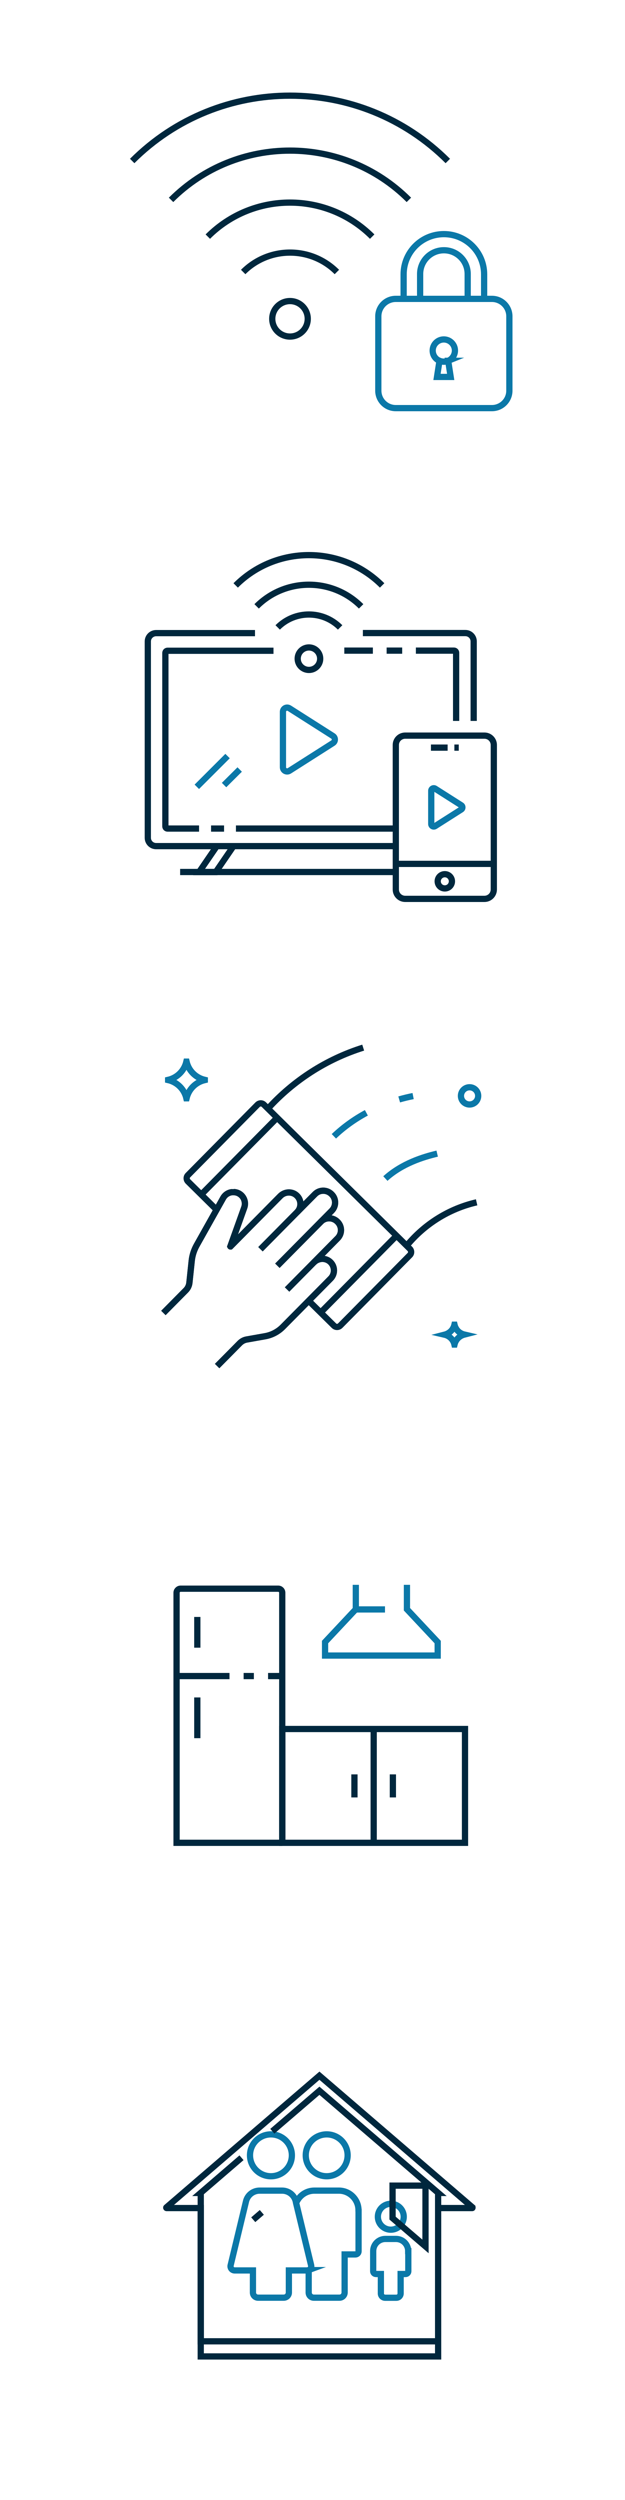 <svg viewBox="0 0 100 400" xmlns="http://www.w3.org/2000/svg" data-name="Capa 1" id="Capa_1">
  <defs>
    <style>
      .cls-1 {
        stroke: #00273d;
      }

      .cls-1, .cls-2 {
        fill: none;
        stroke-miterlimit: 10;
      }

      .cls-2 {
        stroke: #0b78a8;
      }
    </style>
  </defs>
  <g>
    <path d="M45.17,294.85h-16.92v-40.01c0-.36.29-.65.65-.65h15.61c.36,0,.65.29.65.65v40.01h0Z" class="cls-1"></path>
    <path d="M45.17,276.64h29.23v18.21h-29.23v-18.21Z" class="cls-1"></path>
    <path d="M65.11,253.57v3.91l4.92,5.25v2.16h-18.02v-2.16l4.92-5.25v-3.91" class="cls-2"></path>
    <g>
      <path d="M42.89,268.17h2.29" class="cls-1"></path>
      <path d="M38.98,268.17h1.64" class="cls-1"></path>
      <path d="M28.25,268.17h8.47" class="cls-1"></path>
    </g>
    <path d="M31.57,258.71v4.92" class="cls-1"></path>
    <path d="M62.86,283.9v3.69" class="cls-1"></path>
    <path d="M56.71,283.9v3.69" class="cls-1"></path>
    <path d="M31.57,271.59v6.52" class="cls-1"></path>
    <path d="M59.79,276.64v18.21" class="cls-1"></path>
    <path d="M61.6,257.51h-4.67" class="cls-2"></path>
  </g>
  <g id="wipe">
    <g data-name="wipe" id="wipe-2">
      <g>
        <path d="M50.21,201.99c.72-.72,1.89-.78,2.63-.08.77.72.79,1.93.05,2.67l-7.62,7.71c-.78.79-1.78,1.32-2.87,1.51l-2.93.52c-.42.07-.8.28-1.1.58l-3.63,3.67" class="cls-1"></path>
        <path d="M45.93,206.32l4.28-4.33,3.81-3.86c.72-.73.72-1.91-.02-2.64l-.03-.03c-.73-.72-1.91-.72-2.64.02" class="cls-1"></path>
        <path d="M44.38,202.52l6.96-7.04,1.74-1.76c.72-.73.72-1.92-.02-2.64l-.03-.03c-.73-.72-1.92-.72-2.64.02l-2.85,2.88" class="cls-1"></path>
        <path d="M41.69,199.87l5.85-5.92c.74-.75.72-1.95-.05-2.67-.74-.7-1.92-.64-2.63.08l-7.97,8.07s-.03,0-.02-.01l2.22-6.21c.12-.34.14-.7.06-1.04-.08-.34-.25-.65-.5-.91-.35-.35-.8-.52-1.25-.54" class="cls-1"></path>
        <path d="M37.12,190.74c-.57.06-1.1.39-1.41.94l-4.25,7.58c-.42.76-.69,1.6-.78,2.46l-.37,3.51c-.05.46-.25.89-.58,1.22l-3.58,3.62" class="cls-1"></path>
        <path d="M50.21,201.99c.72-.72,1.89-.78,2.63-.08.77.72.79,1.93.05,2.67l-7.62,7.71c-.78.79-1.78,1.32-2.87,1.51l-2.93.52c-.42.07-.8.28-1.1.58l-3.63,3.67" class="cls-1"></path>
        <path d="M45.93,206.32l4.28-4.33,3.81-3.86c.72-.73.72-1.91-.02-2.64l-.03-.03c-.73-.72-1.91-.72-2.64.02" class="cls-1"></path>
        <path d="M44.38,202.52l6.96-7.04,1.74-1.76c.72-.73.72-1.92-.02-2.64l-.03-.03c-.73-.72-1.92-.72-2.64.02l-2.85,2.88" class="cls-1"></path>
        <path d="M26.14,210.08l3.58-3.62c.33-.33.53-.76.58-1.22l.37-3.51c.09-.87.36-1.7.78-2.46l4.25-7.58c.31-.55.84-.87,1.41-.94h.27c.45,0,.9.17,1.25.52.26.25.43.57.5.91.08.34.06.7-.06,1.04l-2.22,6.21s.01.02.02.01l7.97-8.07c.72-.72,1.89-.78,2.63-.08.77.72.79,1.93.05,2.67l-5.85,5.92" class="cls-1"></path>
        <path d="M34.65,193.56l-4.57-4.52c-.28-.28-.29-.74,0-1.02l11.13-11.27c.28-.28.74-.29,1.02,0l23.34,23.06c.28.28.29.74,0,1.02l-11.13,11.27c-.28.28-.74.29-1.02,0l-4.02-3.97" class="cls-1"></path>
        <path d="M32.2,191.13l12.15-12.3" class="cls-1"></path>
        <path d="M51.3,210.01l12.15-12.3" class="cls-1"></path>
        <path d="M42.87,177.38c4.08-4.49,9.32-7.9,15.24-9.76" class="cls-1"></path>
      </g>
      <path d="M63.87,175.91c.73-.21,1.47-.39,2.23-.54" class="cls-2"></path>
      <path d="M53.42,181.81c1.52-1.45,3.27-2.72,5.2-3.76" class="cls-2"></path>
      <path d="M61.66,188.57c2.65-2.41,6.05-3.46,8.29-3.99" class="cls-2"></path>
      <path d="M65.07,199.32c2.81-3.42,6.72-5.92,11.19-6.95" class="cls-1"></path>
      <path d="M32.77,172.78v.03c-.73.17-1.37.53-1.88,1.04-.51.51-.87,1.15-1.04,1.88h-.03c-.33-1.45-1.47-2.59-2.92-2.92v-.03c.73-.17,1.37-.53,1.88-1.04.51-.51.87-1.15,1.04-1.88h.03c.17.73.53,1.37,1.04,1.88.51.51,1.15.87,1.88,1.04Z" class="cls-2"></path>
      <path d="M74.3,213.53h0c-.39.1-.74.3-1.02.58-.27.27-.47.63-.56,1.02h-.01c-.18-.79-.8-1.4-1.58-1.58h0c.39-.1.74-.3,1.02-.58.27-.27.47-.63.56-1.02h.01c.09.39.29.74.56,1.02.27.27.63.47,1.02.56h0Z" class="cls-2"></path>
      <circle r="1.38" cy="175.34" cx="75.13" class="cls-2"></circle>
    </g>
  </g>
  <g>
    <g>
      <path d="M78.71,65.3h-15.39c-1.54,0-2.79-1.25-2.79-2.79v-11.9c0-1.54,1.25-2.79,2.79-2.79h15.39c1.54,0,2.79,1.25,2.79,2.79v11.9c0,1.54-1.25,2.79-2.79,2.79Z" class="cls-2"></path>
      <path d="M71.02,37.46c-3.56,0-6.44,2.88-6.44,6.44v3.92h12.88v-3.92c0-3.56-2.88-6.44-6.44-6.44Z" class="cls-2"></path>
      <path d="M72.79,56.09c0,.73-.45,1.37-1.08,1.64-.21.09-.45.14-.7.14s-.48-.05-.7-.14c-.64-.27-1.08-.9-1.08-1.64,0-.98.8-1.78,1.78-1.78.98,0,1.78.8,1.78,1.78Z" class="cls-2"></path>
      <path d="M71.71,57.73l.4,2.58h-2.19l.4-2.58c.21.09.45.14.7.14s.48-.05.7-.14h0Z" class="cls-2"></path>
      <path d="M71.02,40.04c-2.1,0-3.8,1.7-3.8,3.8v3.98h7.61v-3.98c0-2.1-1.7-3.8-3.8-3.8Z" class="cls-2"></path>
    </g>
    <circle r="2.84" cy="51.01" cx="46.4" class="cls-1"></circle>
    <path d="M38.91,43.52c4.14-4.14,10.85-4.14,14.99,0" class="cls-1"></path>
    <path d="M33.25,37.86c7.26-7.26,19.03-7.26,26.3,0" class="cls-1"></path>
    <path d="M21.15,25.76c13.94-13.94,36.55-13.94,50.5,0" class="cls-1"></path>
    <path d="M27.37,31.98c10.51-10.51,27.54-10.51,38.05,0" class="cls-1"></path>
  </g>
  <g data-name="online video" id="online_video">
    <g>
      <path d="M45.27,122.77v-8.88c0-.53.58-.85,1.03-.57l6.97,4.44c.41.26.41.87,0,1.13l-6.97,4.44c-.45.28-1.03-.04-1.03-.57h0Z" class="cls-2"></path>
      <path d="M69,131.84v-5.32c0-.32.35-.51.62-.34l4.18,2.66c.25.16.25.52,0,.68l-4.18,2.66c-.27.17-.62-.02-.62-.34h0Z" class="cls-2"></path>
      <g>
        <path d="M41.06,97.02c4.62-4.62,12.11-4.62,16.72,0" class="cls-1"></path>
        <circle r="1.8" cy="105.39" cx="49.43" class="cls-1"></circle>
        <path d="M44.43,100.39c2.76-2.76,7.23-2.76,9.99,0" class="cls-1"></path>
        <path d="M37.71,93.67c6.47-6.47,16.96-6.47,23.43,0" class="cls-1"></path>
        <path d="M34.69,135.38l-2.84,4.15h2.67l2.84-4.15" class="cls-1"></path>
        <path d="M58.06,101.29h16.4c.74,0,1.33.6,1.33,1.33v12.73" class="cls-1"></path>
        <path d="M63.34,135.38H24.98c-.74,0-1.33-.6-1.33-1.33v-31.42c0-.74.6-1.33,1.33-1.33h15.82" class="cls-1"></path>
        <path d="M66.54,104.1h6.09c.2,0,.35.16.35.35v10.9" class="cls-1"></path>
        <path d="M61.86,104.1h2.49" class="cls-1"></path>
        <path d="M55.09,104.1h4.57" class="cls-1"></path>
        <path d="M31.85,132.57h-5.04c-.2,0-.35-.16-.35-.35v-27.75c0-.2.16-.35.35-.35h16.95" class="cls-1"></path>
        <path d="M35.85,132.57h-2.08" class="cls-1"></path>
        <path d="M63.34,132.57h-25.59" class="cls-1"></path>
      </g>
      <path d="M31.49,125.89l4.92-4.92" class="cls-2"></path>
      <path d="M35.85,125.61l2.5-2.49" class="cls-2"></path>
      <path d="M28.82,139.52h34.52" class="cls-1"></path>
      <path d="M79.01,119.2v23.12c0,.83-.67,1.5-1.5,1.5h-12.68c-.83,0-1.5-.67-1.5-1.5v-23.12c0-.83.67-1.5,1.5-1.5h12.68c.83,0,1.5.67,1.5,1.5Z" class="cls-1"></path>
      <circle r="1.14" cy="141.01" cx="71.17" class="cls-1"></circle>
      <path d="M68.95,119.62h2.67" class="cls-1"></path>
      <path d="M72.7,119.62h.7" class="cls-1"></path>
      <path d="M63.34,138.22h15.67" class="cls-1"></path>
    </g>
  </g>
  <g>
    <circle r="3.35" cy="344.85" cx="52.27" class="cls-2"></circle>
    <path d="M57.37,353.65v6.56c0,.27-.22.5-.5.5h-1.73v6.1c0,.45-.37.82-.82.82h-4.11c-.45,0-.82-.37-.82-.82v-3.59c.29-.12.47-.44.39-.77l-2.4-9.96c.46-1.16,1.59-1.99,2.92-1.99h3.92c1.73,0,3.14,1.41,3.14,3.14h0Z" class="cls-2"></path>
    <circle r="2.07" cy="354.68" cx="62.53" class="cls-2"></circle>
    <path d="M65.33,360.18v3.22c0,.24-.2.44-.44.44h-.79v3.12c0,.37-.3.68-.68.68h-1.8c-.37,0-.68-.3-.68-.68v-3.12h-.79c-.24,0-.44-.2-.44-.44v-3.22c0-1.08.87-1.95,1.95-1.95h1.7c1.08,0,1.95.87,1.95,1.95h0Z" class="cls-2"></path>
    <circle r="3.35" cy="344.85" cx="43.35" class="cls-2"></circle>
    <path d="M49.4,363.22c-.08.03-.17.05-.26.05h-2.92v3.54c0,.45-.37.82-.82.82h-4.11c-.45,0-.82-.37-.82-.82v-3.54h-2.92c-.43,0-.75-.4-.65-.82l2.46-10.23c.24-1.01,1.14-1.72,2.18-1.72h3.6c1.04,0,1.94.71,2.18,1.72l.06.27,1.98,8.22.03.13.39,1.61c.08.33-.1.65-.39.77h0Z" class="cls-2"></path>
  </g>
  <path d="M75.56,353.29h-5.46v23.74h-37.98v-23.74h-5.46c-.06,0-.09-.07-.04-.11l24.49-21.07,24.49,21.07s.02.11-.04.11h0Z" class="cls-1"></path>
  <path d="M40.52,355.16l1.37-1.18" class="cls-1"></path>
  <path d="M43.57,341l7.54-6.48,19.01,16.35h-.02v23.74h-37.98v-23.74h-.02l6.54-5.63" class="cls-1"></path>
  <path d="M68.08,349.7v9.73l-5.27-4.53v-5.2s0,0,0,0h5.26s0,0,0,0h0Z" class="cls-1"></path>
</svg>